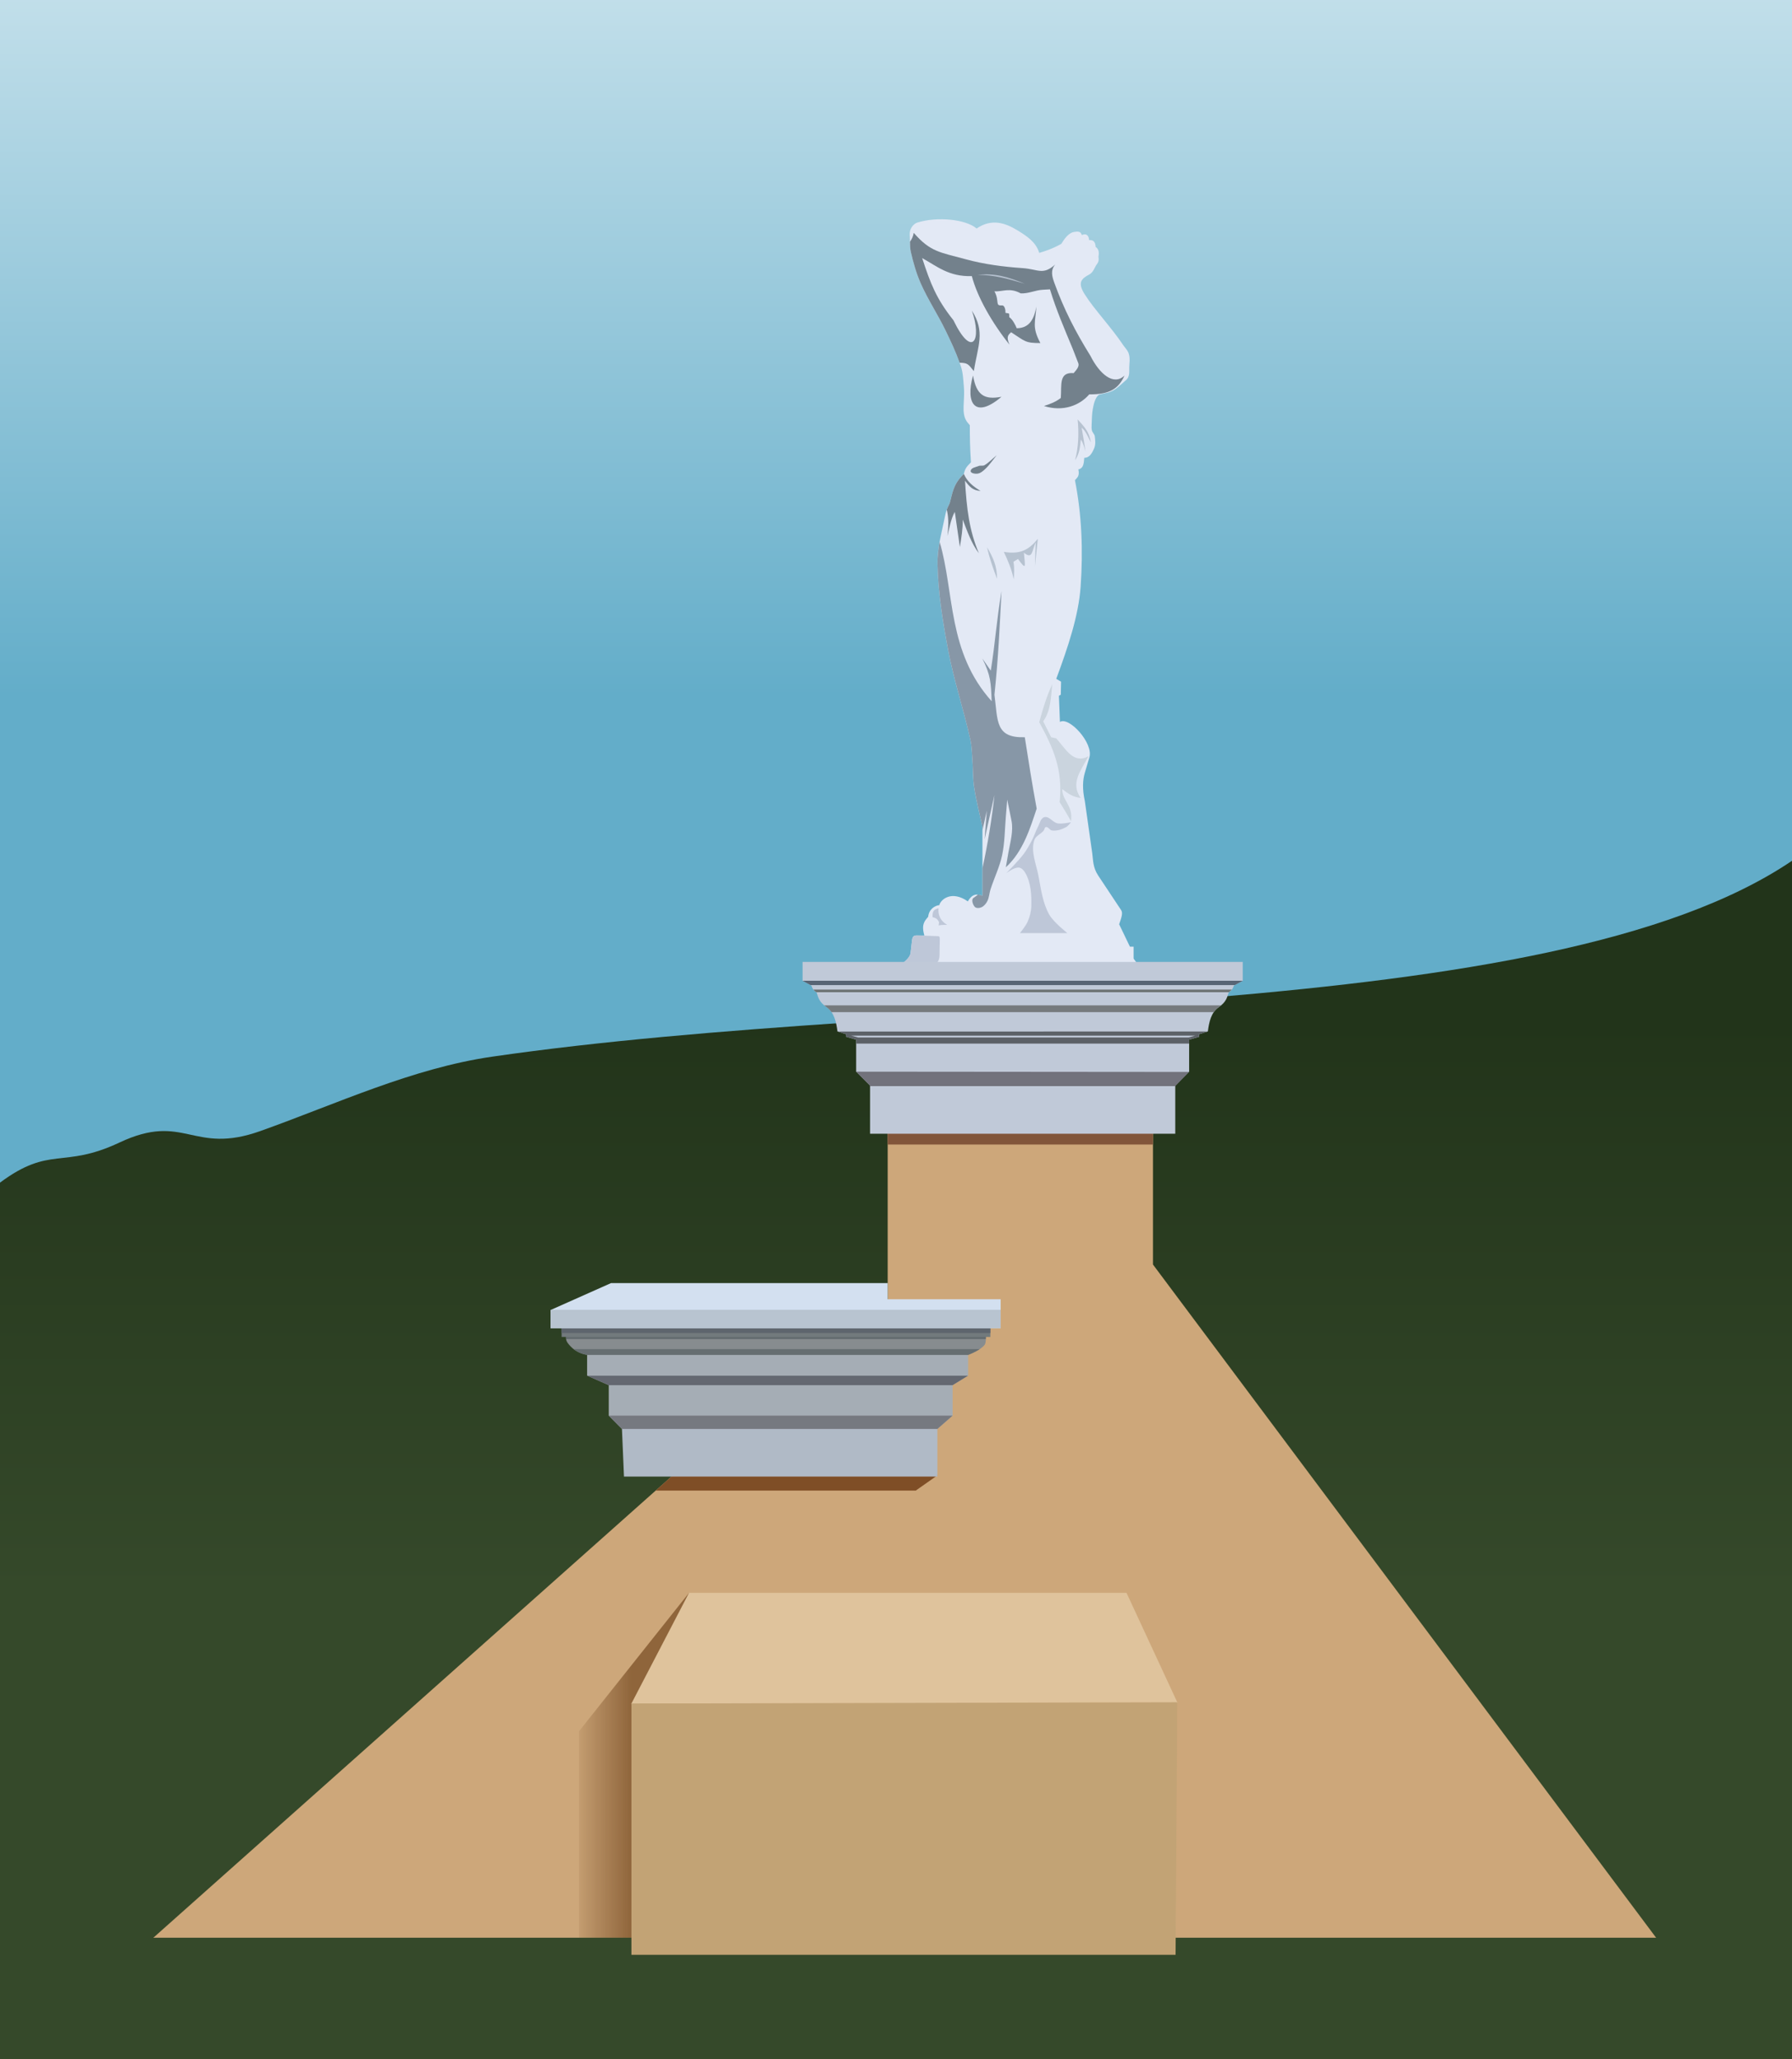 <?xml version="1.0" encoding="UTF-8" standalone="no"?>
<!-- Created with Inkscape (http://www.inkscape.org/) -->

<svg
   xmlns:dc="http://purl.org/dc/elements/1.1/"
   xmlns:cc="http://creativecommons.org/ns#"
   xmlns:rdf="http://www.w3.org/1999/02/22-rdf-syntax-ns#"
   xmlns:svg="http://www.w3.org/2000/svg"
   xmlns="http://www.w3.org/2000/svg"
   xmlns:xlink="http://www.w3.org/1999/xlink"
   xmlns:sodipodi="http://sodipodi.sourceforge.net/DTD/sodipodi-0.dtd"
   xmlns:inkscape="http://www.inkscape.org/namespaces/inkscape"
   width="696.302"
   height="800"
   id="svg2"
   version="1.1"
   inkscape:version="0.48.4 r9939"
   sodipodi:docname="Статуя.svg">
  <defs
     id="defs4">
    <linearGradient
       inkscape:collect="always"
       id="linearGradient3971">
      <stop
         style="stop-color:#c2dfea;stop-opacity:1;"
         offset="0"
         id="stop3973" />
      <stop
         style="stop-color:#63adc9;stop-opacity:1"
         offset="1"
         id="stop3975" />
    </linearGradient>
    <linearGradient
       inkscape:collect="always"
       id="linearGradient3963">
      <stop
         style="stop-color:#35492a;stop-opacity:1"
         offset="0"
         id="stop3965" />
      <stop
         style="stop-color:#22341a;stop-opacity:1"
         offset="1"
         id="stop3967" />
    </linearGradient>
    <linearGradient
       inkscape:collect="always"
       id="linearGradient3883">
      <stop
         style="stop-color:#8f653b;stop-opacity:1;"
         offset="0"
         id="stop3885" />
      <stop
         style="stop-color:#8f653b;stop-opacity:0;"
         offset="1"
         id="stop3887" />
    </linearGradient>
    <linearGradient
       id="linearGradient3864">
      <stop
         style="stop-color:#000000;stop-opacity:0"
         offset="0"
         id="stop3866" />
      <stop
         id="stop3876"
         offset="0.185"
         style="stop-color:#74787b;stop-opacity:1" />
      <stop
         id="stop3872"
         offset="0.508"
         style="stop-color:#777b7e;stop-opacity:1" />
      <stop
         style="stop-color:#000000;stop-opacity:0;"
         offset="1"
         id="stop3868" />
    </linearGradient>
    <linearGradient
       inkscape:collect="always"
       xlink:href="#linearGradient3864"
       id="linearGradient3870"
       x1="704.676"
       y1="705.938"
       x2="704.676"
       y2="696.781"
       gradientUnits="userSpaceOnUse" />
    <linearGradient
       inkscape:collect="always"
       xlink:href="#linearGradient3883"
       id="linearGradient3889"
       x1="212.33"
       y1="1405.41"
       x2="156.574"
       y2="1405.41"
       gradientUnits="userSpaceOnUse" />
    <linearGradient
       inkscape:collect="always"
       xlink:href="#linearGradient3963"
       id="linearGradient3969"
       x1="-233.266"
       y1="625.443"
       x2="-233.266"
       y2="1631.162"
       gradientUnits="userSpaceOnUse"
       gradientTransform="matrix(1,0,0,-0.502,0,1532.556)" />
    <linearGradient
       inkscape:collect="always"
       xlink:href="#linearGradient3971"
       id="linearGradient3977"
       x1="-47.551"
       y1="-205.474"
       x2="-47.551"
       y2="422.454"
       gradientUnits="userSpaceOnUse" />
    <linearGradient
       inkscape:collect="always"
       xlink:href="#linearGradient3864"
       id="linearGradient3985"
       gradientUnits="userSpaceOnUse"
       x1="704.676"
       y1="705.938"
       x2="704.676"
       y2="696.781"
       gradientTransform="translate(0,-47.321)" />
    <linearGradient
       inkscape:collect="always"
       xlink:href="#linearGradient3971"
       id="linearGradient4032"
       gradientUnits="userSpaceOnUse"
       x1="-47.551"
       y1="-205.474"
       x2="-47.551"
       y2="422.454" />
    <linearGradient
       inkscape:collect="always"
       xlink:href="#linearGradient3963"
       id="linearGradient4034"
       gradientUnits="userSpaceOnUse"
       gradientTransform="matrix(1,0,0,-0.502,0,1532.556)"
       x1="-233.266"
       y1="625.443"
       x2="-233.266"
       y2="1631.162" />
    <linearGradient
       inkscape:collect="always"
       xlink:href="#linearGradient3883"
       id="linearGradient4036"
       gradientUnits="userSpaceOnUse"
       x1="212.33"
       y1="1405.41"
       x2="156.574"
       y2="1405.41" />
  </defs>
  <sodipodi:namedview
     id="base"
     pagecolor="#ffffff"
     bordercolor="#666666"
     borderopacity="1.0"
     inkscape:pageopacity="0.0"
     inkscape:pageshadow="2"
     inkscape:zoom="0.7"
     inkscape:cx="397.68247"
     inkscape:cy="483.72199"
     inkscape:document-units="px"
     inkscape:current-layer="layer1"
     showgrid="false"
     showguides="true"
     inkscape:guide-bbox="true"
     inkscape:snap-bbox="true"
     inkscape:object-paths="true"
     inkscape:snap-global="false"
     inkscape:window-width="1280"
     inkscape:window-height="1002"
     inkscape:window-x="1912"
     inkscape:window-y="-8"
     inkscape:window-maximized="1"
     fit-margin-top="0"
     fit-margin-left="0"
     fit-margin-right="0"
     fit-margin-bottom="0" />
  <g
     inkscape:label="Layer 1"
     inkscape:groupmode="layer"
     id="layer1"
     transform="translate(350.409,-837.75)">
    <g
       id="g3987"
       transform="matrix(0.436,0,0,0.436,-197.643,923.752)">
      <path
         sodipodi:nodetypes="ccccc"
         inkscape:connector-curvature="0"
         id="path3961"
         d="m -350.409,-197.268 0,1835.016 1597.156,0 0,-1835.016 z"
         style="color:#000000;fill:url(#linearGradient4032);fill-opacity:1;stroke:none;stroke-width:0.5;marker:none;visibility:visible;display:inline;overflow:visible;enable-background:accumulate" />
      <path
         sodipodi:nodetypes="ccccsssc"
         inkscape:connector-curvature="0"
         id="path3959"
         d="m -350.406,856.556 0,781.194 1597.156,0 0,-1068.078 C 1028.128,717.899 478.074,687.765 88.216,744.292 16.789,754.648 -50.383,786.334 -118.367,810.568 c -60.562,21.588 -67.338,-17.161 -125.511,10.218 -50.7,23.861 -61.59,2.297 -106.528,35.77 z"
         style="color:#000000;fill:url(#linearGradient4034);fill-opacity:1;stroke:none;stroke-width:0.5;marker:none;visibility:visible;display:inline;overflow:visible;enable-background:accumulate" />
      <path
         sodipodi:nodetypes="ccccccc"
         inkscape:connector-curvature="0"
         id="path2998"
         d="m -253.214,1564.505 653.74,-581.843 40.189,0 0,-226.728 236.429,0 0,173.571 472.411,631.974"
         style="fill:#cda77a;fill-opacity:1;stroke:none" />
      <path
         inkscape:connector-curvature="0"
         id="path3002"
         d="m 263.65,1222.068 -97.985,123.239 0,241.427 98.995,0"
         style="fill:url(#linearGradient4036);fill-opacity:1;stroke:none" />
      <path
         sodipodi:nodetypes="ccccc"
         inkscape:connector-curvature="0"
         id="rect3000"
         d="m -350.409,1529.344 0,108.404 1597.156,0 0,-108.404 z"
         style="color:#000000;fill:#35492a;fill-opacity:1;stroke:none;stroke-width:0.5;marker:none;visibility:visible;display:inline;overflow:visible;enable-background:accumulate" />
      <path
         inkscape:connector-curvature="0"
         id="path3004"
         d="m 212.132,1321.063 51.518,-98.995 389.919,0 45.457,97.985 z"
         style="fill:#dfc39c;fill-opacity:1;stroke:none" />
      <path
         inkscape:connector-curvature="0"
         id="path3006"
         d="m 212.33,1320.681 0,266.051 484.675,0 1.786,-267.186 z"
         style="fill:#c2a375;fill-opacity:1;stroke:none" />
      <path
         sodipodi:nodetypes="cccccc"
         inkscape:connector-curvature="0"
         id="path3008"
         d="m 264.438,1103.781 -30.5,27.156 231.781,0 L 485,1117.375 460,1103.781 z"
         style="fill:#7f4e26;fill-opacity:1;stroke:none" />
      <path
         sodipodi:nodetypes="ccccc"
         inkscape:connector-curvature="0"
         id="path3013"
         d="m 205.714,1118.44 279.286,0 0,-66.792 -282.143,0 z"
         style="fill:#b0bac6;fill-opacity:1;stroke:none" />
      <path
         sodipodi:nodetypes="cccccc"
         inkscape:connector-curvature="0"
         id="path3015"
         d="m 192.143,1027.005 0,37.143 11.739,11.848 281.118,0 13.571,-11.848 0,-49.286"
         style="fill:#a5adb5;fill-opacity:1;stroke:none" />
      <path
         inkscape:connector-curvature="0"
         id="path3017"
         d="M 192.156,1064.156 203.875,1076 485,1076 l 13.562,-11.844 -306.406,0 z"
         style="fill:#767980;fill-opacity:1;stroke:none" />
      <path
         sodipodi:nodetypes="cccccc"
         inkscape:connector-curvature="0"
         id="path3022"
         d="m 172.857,1004.862 0,23.623 19.286,8.52 306.429,0 13.828,-8.52 0,-30.166"
         style="fill:#a5adb5;fill-opacity:1;stroke:none" />
      <path
         sodipodi:nodetypes="cssccssc"
         inkscape:connector-curvature="0"
         id="path3024"
         d="m 528.214,982.362 0,12.946 c 0,1.693 -0.234,4.48 -0.893,5.446 -3.471,5.087 -14.922,9.286 -14.922,9.286 l -339.543,0 c -6.682,-1.197 -12.084,-4.19 -16.25,-9.286 -1.421,-1.738 -2.5,-3.175 -2.5,-5.446 l 0,-14.196"
         style="fill:#878c8f;fill-opacity:1;stroke:none" />
      <path
         inkscape:connector-curvature="0"
         id="rect3026"
         d="m 160.812,1004.875 c 3.413,2.651 7.406,4.328 12.031,5.156 l 339.562,0 c 0,0 5.755,-2.11 10.344,-5.156 l -361.938,0 z"
         style="color:#000000;fill:#666e71;fill-opacity:1;stroke:none;stroke-width:0.5;marker:none;visibility:visible;display:inline;overflow:visible;enable-background:accumulate" />
      <path
         inkscape:connector-curvature="0"
         id="rect3036"
         d="m 154.094,983.781 0,11.531 c 0,0.207 0.014,0.4 0.031,0.594 l 374.062,0 c 0.005,-0.195 0.031,-0.419 0.031,-0.594 l 0,-11.531 -374.125,0 z"
         style="color:#000000;fill:#646c6f;fill-opacity:1;stroke:none;stroke-width:0.5;marker:none;visibility:visible;display:inline;overflow:visible;enable-background:accumulate" />
      <rect
         ry="0"
         rx="0"
         y="981.904"
         x="150.116"
         height="12.122"
         width="382.09"
         id="rect3034"
         style="color:#000000;fill:#727a7d;fill-opacity:1;stroke:none;stroke-width:0.5;marker:none;visibility:visible;display:inline;overflow:visible;enable-background:accumulate" />
      <path
         inkscape:connector-curvature="0"
         id="rect3041"
         d="m 150.125,981.906 0,8.656 382.094,0 0,-8.656 -382.094,0 z"
         style="color:#000000;fill:#5e656d;fill-opacity:1;stroke:none;stroke-width:0.5;marker:none;visibility:visible;display:inline;overflow:visible;enable-background:accumulate" />
      <path
         inkscape:connector-curvature="0"
         id="path3046"
         d="m 194.188,946.031 -53.906,24 0,16.156 401.125,0 0,-25.75 -100.688,0 0,-14.406 -246.531,0 z"
         style="fill:#d3e0f0;fill-opacity:1;stroke:none" />
      <path
         inkscape:connector-curvature="0"
         id="rect3048"
         d="m 140.781,969.812 -0.5,0.219 0,16.156 401.125,0 0,-16.375 -400.625,0 z"
         style="color:#000000;fill:#b8c4d0;fill-opacity:1;stroke:none;stroke-width:0.5;marker:none;visibility:visible;display:inline;overflow:visible;enable-background:accumulate" />
      <path
         sodipodi:nodetypes="ccccc"
         inkscape:connector-curvature="0"
         id="rect3860"
         d="m -350.409,1544.568 0,93.18 1597.156,0 0,-93.18 z"
         style="color:#000000;fill:#35492a;fill-opacity:1;stroke:none;stroke-width:0.5;marker:none;visibility:visible;display:inline;overflow:visible;enable-background:accumulate" />
      <path
         inkscape:connector-curvature="0"
         id="path3878"
         d="m 172.938,1028.531 19.219,8.469 306.406,0 13.781,-8.469 -339.406,0 z"
         style="fill:#646871;fill-opacity:1;fill-rule:nonzero;stroke:none" />
      <path
         sodipodi:nodetypes="csssccccccssssssccccsssssscscscccccccsscsssscssssscccscccccsscsssccccc"
         inkscape:connector-curvature="0"
         id="path3891"
         d="m 451.538,662.948 c 6.239,-4.464 9.228,-7.891 9.596,-11.112 l 1.187,-10.367 c 0.315,-2.751 0.651,-5.179 3.75,-5.179 l 7.321,0 c -2.908,-10.023 0.422,-13.115 3.393,-16.607 0.721,-7.011 6.176,-10.098 9.921,-10.4 1.216,-5.079 11.036,-13.491 25.436,-3.35 4.054,-7.205 8.512,-6.732 13.036,-5 l 0,-61.071 c -2.492,-12.004 -5.674,-23.886 -7.475,-36.013 -1.202,-8.092 -0.876,-16.34 -1.515,-24.496 -0.456,-5.82 -0.504,-11.725 -1.768,-17.425 -5.987,-27.009 -14.863,-53.367 -19.951,-80.56 -4.695,-25.093 -8.862,-50.49 -9.344,-76.014 -0.283,-14.999 4.177,-29.727 7.071,-44.447 0.653,-3.321 1.71,-5.479 3.788,-9.849 2.47,-8.519 2.854,-16.857 12.627,-26.011 1.132,-5.882 3.914,-7.639 6.313,-10.354 -0.947,-13.772 -0.996,-23.508 -1.01,-33.082 -2.735,-3.202 -5.994,-6.073 -5.556,-16.668 0.295,-7.136 0.761,-12.456 0.253,-17.678 -0.577,-5.924 -0.686,-12.017 -2.525,-17.678 -3.589,-11.049 -8.585,-21.612 -13.637,-32.072 -6.911,-14.309 -15.794,-27.642 -22.223,-42.174 -3.964,-8.96 -6.648,-18.482 -8.839,-28.032 -1.113,-4.852 -0.554,-9.943 -1.01,-14.9 -0.534,-5.802 3.284,-10.261 6.819,-11.364 17.571,-5.483 42.982,-3.043 52.78,5.303 13.491,-9.177 25.563,-4.999 36.618,1.768 7.987,4.889 16.294,10.301 19.193,19.951 5.824,-1.705 11.882,-3.721 19.698,-8.081 4.231,-7.122 8.059,-10.213 11.617,-10.607 2.853,-0.403 5.687,-0.767 6.566,2.778 4.785,-1.946 6.368,1.218 6.566,4.546 3.241,-0.3 5.586,0.994 5.808,6.061 2.589,1.639 3.302,4.591 2.525,8.586 0.128,2.202 0.859,4.067 -1.768,7.324 -1.247,1.546 -2.769,6.721 -6.313,8.586 -7.37,3.878 -10.788,7.457 -4.041,17.93 8.476,13.409 23.369,28.929 34.093,44.952 3.321,4.962 6.729,5.886 5.556,17.93 -0.497,5.103 1.094,10.057 -3.283,13.637 -1.841,1.506 -5.096,4.734 -8.586,7.324 -5.346,3.967 -9.582,3.828 -14.142,5.051 -3.791,1.173 -5.527,7.257 -6.566,13.132 -0.794,4.489 -0.83,9.082 -1.01,13.637 -0.073,1.852 -0.217,3.762 0.253,5.556 0.477,1.821 2.285,3.184 2.525,5.051 0.453,3.51 0.865,7.343 -0.505,10.607 -1.889,4.499 -4.264,8.695 -8.839,8.586 -0.531,4.335 -0.262,9.241 -5.303,10.354 1.356,6.039 -1.181,7.405 -3.03,9.596 6.156,31.204 7.302,62.702 5.051,94.954 -1.797,25.744 -11.291,53.958 -21.718,82.075 l 4.293,2.525 -0.253,11.617 -1.654,0.955 0.896,23.289 c 8.167,-5.056 30.011,18.922 26.264,31.567 l -4.041,13.637 c -1.906,6.433 -2.423,14.313 0,25.506 l 6.566,46.214 c 0.838,5.897 0.413,12.585 5.303,19.951 l 20.456,30.81 c 1.746,2.63 0.284,6.663 -1.768,12.627 l 9.596,19.951 3.283,0 0,10.607 4.546,6.313"
         style="fill:#e3e9f5;fill-opacity:1;stroke:none" />
      <path
         sodipodi:nodetypes="sccccccsscs"
         inkscape:connector-curvature="0"
         id="path3893"
         d="m 466.062,636.281 c -3.099,0 -3.435,2.436 -3.75,5.188 l -1.188,10.375 c -0.369,3.22 -3.355,6.63 -9.594,11.094 l 29.375,0.031 1.438,-0.531 c 2.543,-1.456 4.481,-3.832 4.562,-8.312 l 0.25,-13.906 c 0.038,-2.09 -0.116,-3.238 -1.281,-3.281 l -17.719,-0.656 z"
         style="fill:#bec7d8;fill-opacity:1;stroke:none" />
      <path
         sodipodi:nodetypes="ccssssssscssssscssssc"
         inkscape:connector-curvature="0"
         id="path3902"
         d="m 558.614,634.159 42.174,0 c 0,0 -12.117,-9.623 -15.91,-16.162 -6.097,-10.513 -7.529,-23.174 -9.849,-35.103 -2.037,-10.476 -7.068,-21.75 -3.536,-31.82 1.3,-3.707 5.935,-5.222 8.334,-8.334 0.714,-0.926 0.641,-2.717 1.768,-3.03 2.032,-0.566 3.465,2.753 5.556,3.03 4.291,0.569 8.85,-0.916 12.627,-3.03 1.766,-0.989 4.293,-4.293 4.293,-4.293 0,0 -7.96,1.707 -11.869,1.01 -4.301,-0.767 -7.666,-6.745 -11.869,-5.556 -3.392,0.96 -4.122,5.743 -5.808,8.839 -1.893,3.475 -2.982,7.343 -4.798,10.859 -2.339,4.528 -4.792,9.04 -7.829,13.132 -4.616,6.221 -15.657,17.173 -15.657,17.173 0,0 7.442,-5.686 11.617,-5.051 2.419,0.368 4.344,2.672 5.556,4.798 4.955,8.694 5.576,19.544 5.303,29.547 -0.13,4.756 -1.374,9.532 -3.283,13.89 -1.63,3.721 -6.819,10.102 -6.819,10.102 z"
         style="fill:#bec7d8;fill-opacity:1;stroke:none" />
      <path
         sodipodi:nodetypes="cccccc"
         inkscape:connector-curvature="0"
         id="path3904"
         d="m 480.706,620.017 c 3.188,0.652 4.585,1.826 5.808,4.546 l -0.379,2.778 c 2.511,-0.544 5.027,-0.505 7.576,-0.505 -5.706,-3.348 -8.254,-8.333 -7.702,-14.773 -4.824,1.092 -5.437,3.414 -5.303,7.955 z"
         style="fill:#bec7d8;fill-opacity:1;stroke:none" />
      <path
         inkscape:connector-curvature="0"
         id="path3906"
         d="m 487.031,285.531 c -1.192,6.574 -2.032,13.155 -1.906,19.812 0.482,25.524 4.649,50.938 9.344,76.031 5.088,27.193 13.951,53.554 19.938,80.562 1.263,5.7 1.325,11.586 1.781,17.406 0.639,8.156 0.329,16.408 1.531,24.5 1.802,12.127 4.977,24.027 7.469,36.031 l 0,2.781 3.875,-17.594 -2,25.5 8.812,-39.375 c -2.429,22.015 -6.004,43.672 -10.688,65.188 l 0,24.562 c -1.487,-0.569 -2.977,-0.993 -4.438,-1.062 l -0.031,0.438 -3.531,2.531 c -2.141,1.529 -0.671,5.837 1.031,7.844 1.312,1.546 4.21,1.323 6.062,0.5 2.34,-1.04 4.122,-3.28 5.281,-5.562 1.618,-3.186 1.689,-6.941 2.781,-10.344 3.287,-10.24 8.155,-20.04 10.375,-30.562 2.356,-11.171 2.349,-22.715 3.281,-34.094 l 1.25,-15.406 3.781,18.688 c 1.915,9.449 -1.106,19.287 -2.781,28.781 l -2.25,12.875 c 15.467,-14.02 21.845,-35.412 27.5,-52.281 -3.926,-21.15 -7.279,-42.374 -10.594,-63.625 -26.31,0.782 -23.998,-14.26 -27.031,-37.875 3.65,-35.216 4.523,-59.332 6.312,-92.438 -4.524,26.66 -5.61,46.18 -9.594,70.969 l -7.562,-10.875 c 7.627,15.206 7.693,21.884 8.344,38.156 C 493.8,383.339 500.417,331.289 487.031,285.531 z"
         style="fill:#8797a7;fill-opacity:1;stroke:none" />
      <path
         sodipodi:nodetypes="ccccccccccc"
         inkscape:connector-curvature="0"
         id="path3911"
         d="m 587.404,412.431 c -5.124,10.913 -8.514,22.256 -11.617,33.84 12.405,22.903 21.188,41.814 18.183,71.216 3.522,5.551 6.868,11.199 10.102,16.92 2.026,-14.125 -7.765,-17.943 -7.829,-28.537 5.366,4.138 9.84,7.202 16.415,7.829 -8.977,-13.029 -0.447,-23.363 7.071,-37.123 -13.281,7.324 -20.081,-6.085 -28.789,-15.91 l -4.546,-1.01 -7.071,-14.142 c 6.938,-9.884 6.737,-21.437 8.081,-33.083 z"
         style="fill:#cad4de;fill-opacity:1;stroke:none" />
      <path
         sodipodi:nodetypes="ssscsss"
         inkscape:connector-curvature="0"
         id="path3913"
         d="m 514.673,222.269 c 0.404,-2.728 4.518,-3.251 7.071,-4.293 1.653,-0.675 3.768,0.154 5.303,-0.758 4.013,-2.383 7.239,-5.893 10.859,-8.839 -3.367,4.041 -6.299,8.487 -10.102,12.122 -1.993,1.905 -4.338,3.925 -7.071,4.293 -2.169,0.292 -6.382,-0.36 -6.061,-2.525 z"
         style="fill:#73818c;fill-opacity:1;stroke:none" />
      <path
         inkscape:connector-curvature="0"
         id="path3915"
         d="m 508.625,225.062 c -9.773,9.154 -10.155,17.481 -12.625,26 -1.154,2.427 -1.995,4.172 -2.625,5.812 1.514,6.08 1.798,12.906 0.594,23.469 1.244,-4.83 2.944,-15.263 6.562,-21.469 l 4.531,31.312 c 1.277,-8.143 2.696,-16.184 2.531,-24.469 4.093,10.445 7.576,20.969 14.406,30.031 -8.71,-20.531 -10.88,-39.937 -12.375,-64.656 4.089,5.383 6.864,8.712 13.875,9.094 -6.205,-3.677 -11.989,-8.23 -14.875,-15.125 z"
         style="fill:#73818c;fill-opacity:1;stroke:none" />
      <path
         sodipodi:nodetypes="ccc"
         inkscape:connector-curvature="0"
         id="path3920"
         d="m 529.32,290.455 c 2.015,9.662 5.407,18.819 8.839,28.032 0.099,-11.025 -3.385,-18.817 -8.839,-28.032 z"
         style="fill:#b6c2d0;fill-opacity:1;stroke:none" />
      <path
         sodipodi:nodetypes="ccccccccc"
         inkscape:connector-curvature="0"
         id="path3922"
         d="m 571.999,307.122 c 0,-3.283 0.631,-21.087 0.631,-21.087 -3.458,7.266 -2.589,15.629 -10.48,9.218 0.924,12.219 2.639,16.386 -5.303,5.556 l -4.041,2.525 c 0.937,5.251 0.616,10.391 0.253,15.657 -1.765,-8.691 -5.08,-16.561 -8.839,-24.496 15.275,2.554 22.649,-2.321 30.305,-11.617 z"
         style="fill:#b6c2d0;fill-opacity:1;stroke:none" />
      <path
         sodipodi:nodetypes="ccc"
         inkscape:connector-curvature="0"
         id="path3924"
         d="m 542.143,156.291 c -23.391,19.974 -32.406,6.143 -25.357,-18.929 3.003,17.733 10.259,21.79 25.357,18.929 z"
         style="fill:#73818c;fill-opacity:1;stroke:none" />
      <path
         inkscape:connector-curvature="0"
         id="path3926"
         d="m 463.938,10.219 c -0.512,3.167 -1.745,5.654 -3.344,7.938 0.045,3.086 0.095,6.164 0.781,9.156 2.191,9.549 4.88,19.072 8.844,28.031 6.429,14.531 15.308,27.848 22.219,42.156 4.497,9.31 8.951,18.726 12.406,28.469 7.046,0.138 7.584,1.044 12.656,7.469 3.545,-22.618 10.432,-34.939 -1.781,-53.938 9.236,26.083 0.425,43.382 -16.438,8.562 -15.418,-19.375 -20.419,-32.761 -27.844,-55.344 13.277,7.282 23.749,16.715 44.281,16.062 4.85,18.679 18.108,41.776 33.562,61.094 -3.426,-7.593 -0.636,-9.001 1.438,-11.094 12.572,8.131 12.567,9.705 26.062,9.656 -7.675,-14.518 -4.392,-18.401 -3.562,-32.5 -1.993,11.005 -6.059,19.185 -17.5,19.281 -0.908,-2.347 -3.752,-8.111 -6.625,-9.812 -0.069,-4.769 -0.117,-2.901 -3.469,-3.969 0.314,-2.964 -0.937,-6.714 -2.938,-6.562 -6.617,0.501 -2.128,-3.371 -6.625,-12.156 L 535.719,62.375 c 7.754,0.347 13.695,-3.639 23.562,1.781 6.95,0.333 12.765,-2.836 19.656,-3.219 l 6.406,-0.375 c 5.539,18.218 13.094,35.658 20.375,53.219 l 5,12.875 c 0.762,2.857 -1.756,5.705 -4.281,8.562 -13.452,-1.141 -10.532,10.691 -11.438,22.156 -4.609,3.562 -9.56,5.407 -15,7.125 16.934,5.409 31.908,-0.47 40.344,-10.344 18.479,0.075 26.122,-5.088 31.438,-16.781 -9.867,9.471 -22.318,-1.556 -30.344,-17.5 -13.508,-21.803 -23.552,-41.274 -32.156,-65 -2.083,-5.742 -3.663,-11.163 0.719,-16.438 -10.99,9.832 -15.073,4.184 -28.938,3.219 -17.081,-1.189 -34.213,-3.371 -50.719,-7.875 -23.127,-6.31 -31.508,-6.457 -46.406,-23.562 z"
         style="fill:#73818c;fill-opacity:1;stroke:none" />
      <path
         sodipodi:nodetypes="ccc"
         inkscape:connector-curvature="0"
         id="path3941"
         d="m 520.536,47.719 c 14.53,-0.268 28.502,3.825 42.321,7.857 -14.632,-5.959 -26.44,-9.726 -42.321,-7.857 z"
         style="fill:#b6c2d0;fill-opacity:1;stroke:none" />
      <path
         sodipodi:nodetypes="ccccccc"
         inkscape:connector-curvature="0"
         id="path3946"
         d="m 610,176.469 c 1.32,12.335 0.655,25.756 -2.321,36.429 3.94,-5.867 4.505,-11.749 5.179,-18.571 2.206,3.41 3.172,7.02 4.107,10.893 -0.848,-7.188 -2.201,-14.292 -3.393,-21.429 4.048,3.267 6.624,10.414 8.214,13.214 C 620.524,187.802 615.988,182.978 610,176.469 z"
         style="fill:#b6c2d0;fill-opacity:1;fill-rule:nonzero;stroke:none" />
      <path
         inkscape:connector-curvature="0"
         id="rect3056"
         d="m 440.719,755.938 0,66.625 236.438,0 0,-66.625 -236.438,0 z"
         style="color:#000000;fill:#81553a;fill-opacity:1;stroke:none;stroke-width:0.5;marker:none;visibility:visible;display:inline;overflow:visible;enable-background:accumulate" />
      <path
         style="fill:#c0c9d8;fill-opacity:1;stroke:none"
         d="m 364.862,659.862 0,16.786 7.857,4.286 c 0.844,2.024 1.223,4.048 4.643,6.071 1.502,4.405 1.962,8.359 8.929,13.214 6.788,4.732 8.534,13.075 9.667,21.57 l 7.829,2.525 0,2.273 8.839,2.525 0,28.537 12.374,12.374 0,42.931 272.005,0 0,-42.931 12.374,-12.374 0,-28.537 8.839,-2.525 0,-2.273 7.829,-2.525 c 1.133,-8.496 2.879,-16.839 9.667,-21.57 6.966,-4.856 7.426,-8.81 8.929,-13.214 3.42,-2.024 3.799,-4.048 4.643,-6.071 l 7.857,-4.286 0,-16.786 z"
         id="path3063"
         inkscape:connector-curvature="0"
         sodipodi:nodetypes="ccccsccccccccccccccsccccc" />
      <path
         sodipodi:nodetypes="cccccc"
         inkscape:connector-curvature="0"
         id="path3065"
         d="m 709.125,757.906 -296.5,-0.25 12.375,12.375 0,0.5 272,0 z"
         style="fill:#72727c;fill-opacity:1;stroke:none" />
      <path
         inkscape:connector-curvature="0"
         id="path3070"
         d="m 725.75,721.875 -329.375,0.031 7.406,2.406 0,2.281 8.844,2.531 0,3.531 296.75,0 0,-3.531 8.844,-2.531 0,-2.281 7.531,-2.438 z"
         style="fill:#5c6167;fill-opacity:1;stroke:none" />
      <path
         sodipodi:nodetypes="ccccc"
         inkscape:connector-curvature="0"
         id="path3075"
         d="m 408.214,725.576 306.429,0 -5.714,1.607 -294.643,0 z"
         style="fill:#c0c9d8;fill-opacity:1;stroke:none" />
      <path
         inkscape:connector-curvature="0"
         id="path3077"
         d="m 384.125,698.562 c 0.643,0.541 1.35,1.094 2.156,1.656 1.786,1.245 3.208,2.726 4.375,4.406 l 340.688,0 c 1.167,-1.68 2.59,-3.162 4.375,-4.406 0.806,-0.562 1.513,-1.115 2.156,-1.656 l -353.75,0 z"
         style="fill:#767a7d;fill-opacity:1;stroke:none" />
      <path
         inkscape:connector-curvature="0"
         id="path3082"
         d="m 374.469,684.5 c 0.587,0.785 1.414,1.59 2.688,2.375 0.008,0.005 0.023,-0.005 0.031,0 l 367.656,0 2.719,-2.375 -373.094,0 z"
         style="fill:#6d7373;fill-opacity:1;stroke:none" />
      <path
         inkscape:connector-curvature="0"
         id="path3087"
         d="m 364.875,676.656 7.094,3.875 378.031,0 0.031,0 7.125,-3.875 -392.281,0 z"
         style="fill:#576474;fill-opacity:1;stroke:none" />
    </g>
  </g>
</svg>
